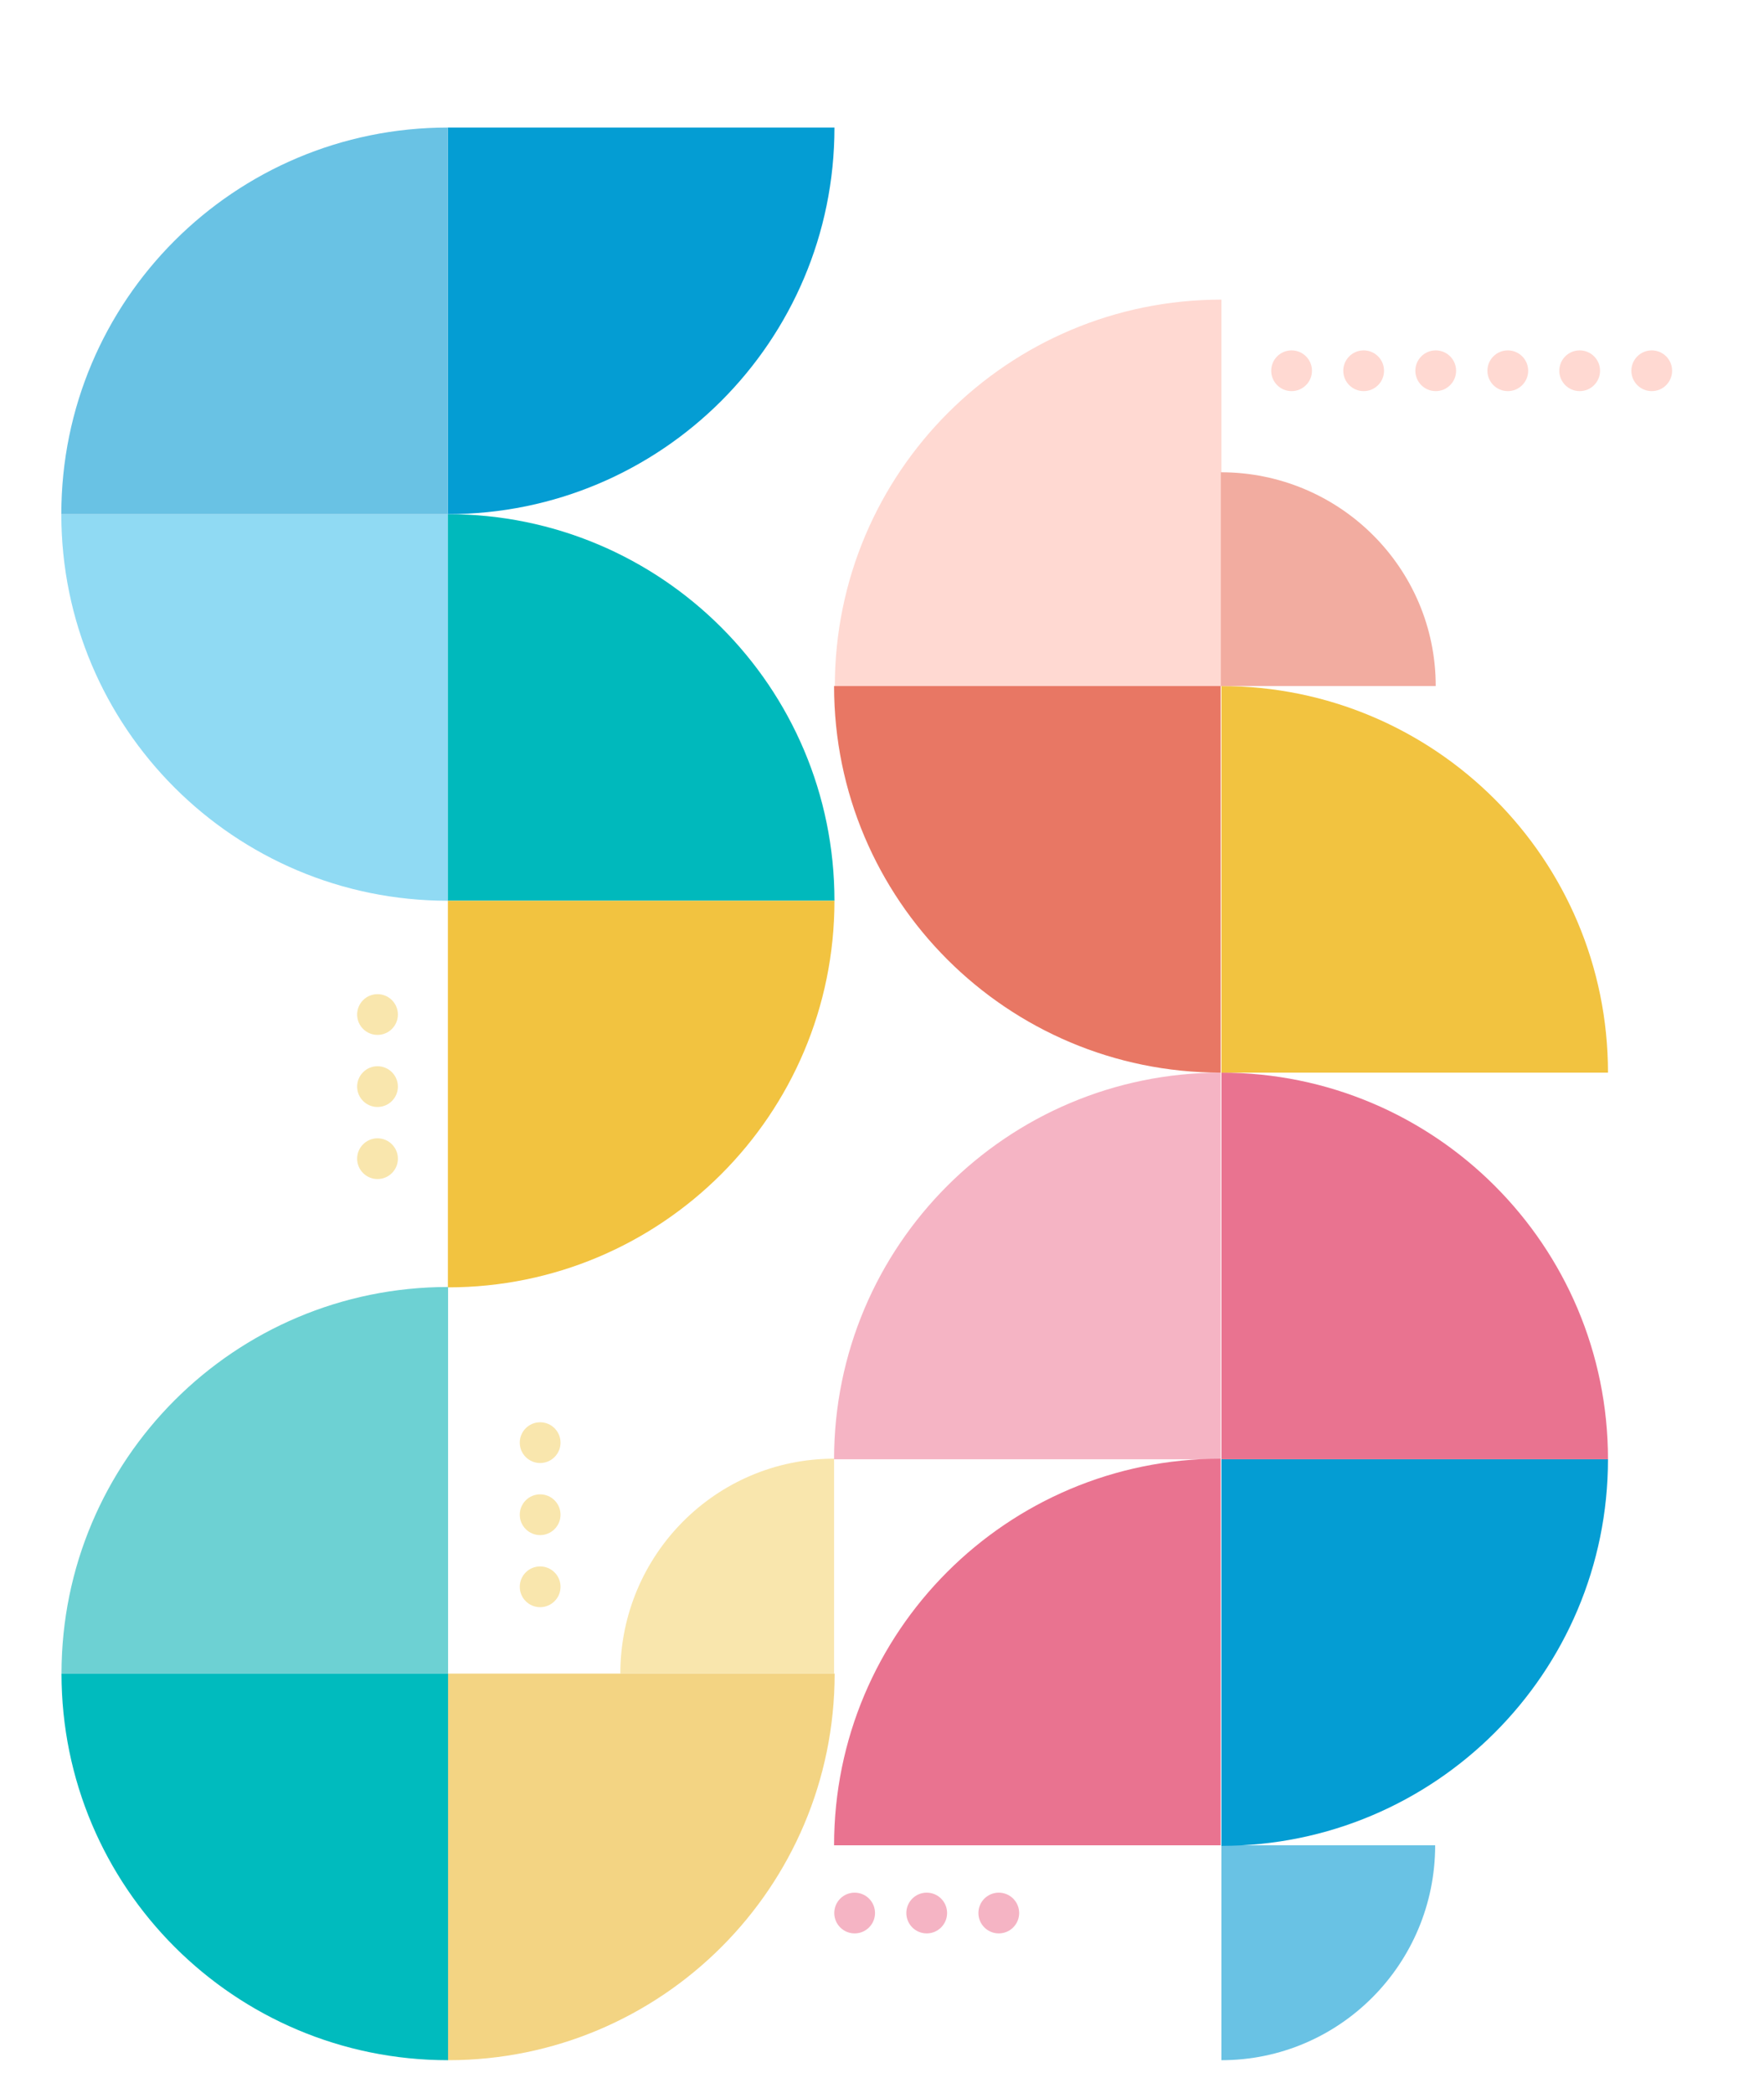 <?xml version="1.0" encoding="utf-8"?>
<!-- Generator: Adobe Illustrator 25.4.1, SVG Export Plug-In . SVG Version: 6.00 Build 0)  -->
<svg version="1.1" xmlns="http://www.w3.org/2000/svg" xmlns:xlink="http://www.w3.org/1999/xlink" x="0px" y="0px"
	 viewBox="0 0 935 1109.1" style="enable-background:new 0 0 935 1109.1;" xml:space="preserve">
<style type="text/css">
	.st0{fill:#69C2E4;}
	.st1{fill:#F9E6AD;}
	.st2{fill:#90DAF3;}
	.st3{fill:#00B9BC;}
	.st4{fill:#049DD3;}
	.st5{fill:#FFD9D2;}
	.st6{fill:#F2C340;}
	.st7{fill:#F5B4C4;}
	.st8{fill:#E97390;}
	.st9{fill:#E87764;}
	.st10{fill:#6DD1D3;}
	.st11{fill:#F3D483;}
	.st12{fill:#00BBBE;}
	.st13{fill:#F2ACA0;}
</style>
<g id="Layer_1">
	<g>
		<path class="st0" d="M647.4,1091.9c62.6,0,113.3-51,113.3-113.9l-113.3,0L647.4,1091.9z"/>
	</g>
	<g>
		<path class="st1" d="M442.1,773.1c-62.6,0-113.3,51-113.3,113.9l113.3,0L442.1,773.1z"/>
	</g>
	<g>
		<path class="st2" d="M32.5,272.5c0,113.2,91.7,204.9,204.9,204.9l0-204.9L32.5,272.5z"/>
	</g>
	<g>
		<path class="st3" d="M442.3,477.4c0-113.2-91.7-204.9-204.9-204.9l0,204.9L442.3,477.4z"/>
	</g>
	<g>
		<path class="st4" d="M237.4,272.5c113.2,0,204.9-91.7,204.9-204.9l-204.9,0L237.4,272.5z"/>
	</g>
	<g>
		<path class="st0" d="M237.4,67.6c-113.2,0-204.9,91.7-204.9,204.9l204.9,0L237.4,67.6z"/>
	</g>
	<g>
		<path class="st5" d="M647.4,158.8c-113.2,0-204.9,91.7-204.9,204.9l204.9,0L647.4,158.8z"/>
	</g>
	<g>
		<path class="st6" d="M237.4,682.3c113.2,0,204.9-91.7,204.9-204.9l-204.9,0L237.4,682.3z"/>
	</g>
	<g>
		<path class="st7" d="M647,568.5c-113.2,0-204.9,91.7-204.9,204.9l204.9,0L647,568.5z"/>
	</g>
	<g>
		<path class="st4" d="M647.4,978.3c113.2,0,204.9-91.7,204.9-204.9l-204.9,0L647.4,978.3z"/>
	</g>
	<g>
		<path class="st8" d="M647,773.1c-113.2,0-204.9,91.7-204.9,204.9l204.9,0L647,773.1z"/>
	</g>
	<g>
		<path class="st8" d="M852.3,773.4c0-113.2-91.7-204.9-204.9-204.9v204.9L852.3,773.4z"/>
	</g>
	<g>
		<path class="st9" d="M442.1,363.6c0,113.2,91.7,204.9,204.9,204.9l0-204.9L442.1,363.6z"/>
	</g>
	<g>
		<path class="st6" d="M852.3,568.5c0-113.2-91.7-204.9-204.9-204.9l0,204.9L852.3,568.5z"/>
	</g>
	<g>
		<path class="st10" d="M237.5,682.1c-113.2,0-204.9,91.7-204.9,204.9l204.9,0L237.5,682.1z"/>
	</g>
	<g>
		<path class="st11" d="M237.5,1091.9c113.2,0,204.9-91.7,204.9-204.9l-204.9,0L237.5,1091.9z"/>
	</g>
	<g>
		<path class="st12" d="M32.6,887c0,113.2,91.7,204.9,204.9,204.9l0-204.9H32.6z"/>
	</g>
	<g>
		<path class="st13" d="M761,363.6c0-62.6-51-113.3-113.9-113.3v113.3L761,363.6z"/>
	</g>
	<circle class="st1" cx="200.1" cy="537.7" r="10.8"/>
	<circle class="st1" cx="200.1" cy="575.9" r="10.8"/>
	<circle class="st1" cx="200.1" cy="614.1" r="10.8"/>
	<circle class="st1" cx="286.3" cy="764.6" r="10.8"/>
	<circle class="st1" cx="286.3" cy="802.8" r="10.8"/>
	<circle class="st1" cx="286.3" cy="841" r="10.8"/>
	<circle class="st7" cx="453" cy="1013.9" r="10.8"/>
	<circle class="st7" cx="491.2" cy="1013.9" r="10.8"/>
	<circle class="st7" cx="529.4" cy="1013.9" r="10.8"/>
	<circle class="st5" cx="684.6" cy="196.5" r="10.8"/>
	<circle class="st5" cx="722.8" cy="196.5" r="10.8"/>
	<circle class="st5" cx="761" cy="196.5" r="10.8"/>
	<circle class="st5" cx="799.2" cy="196.5" r="10.8"/>
	<circle class="st5" cx="837.3" cy="196.5" r="10.8"/>
	<circle class="st5" cx="875.5" cy="196.5" r="10.8"/>
</g>
<g id="rose">
</g>
</svg>
